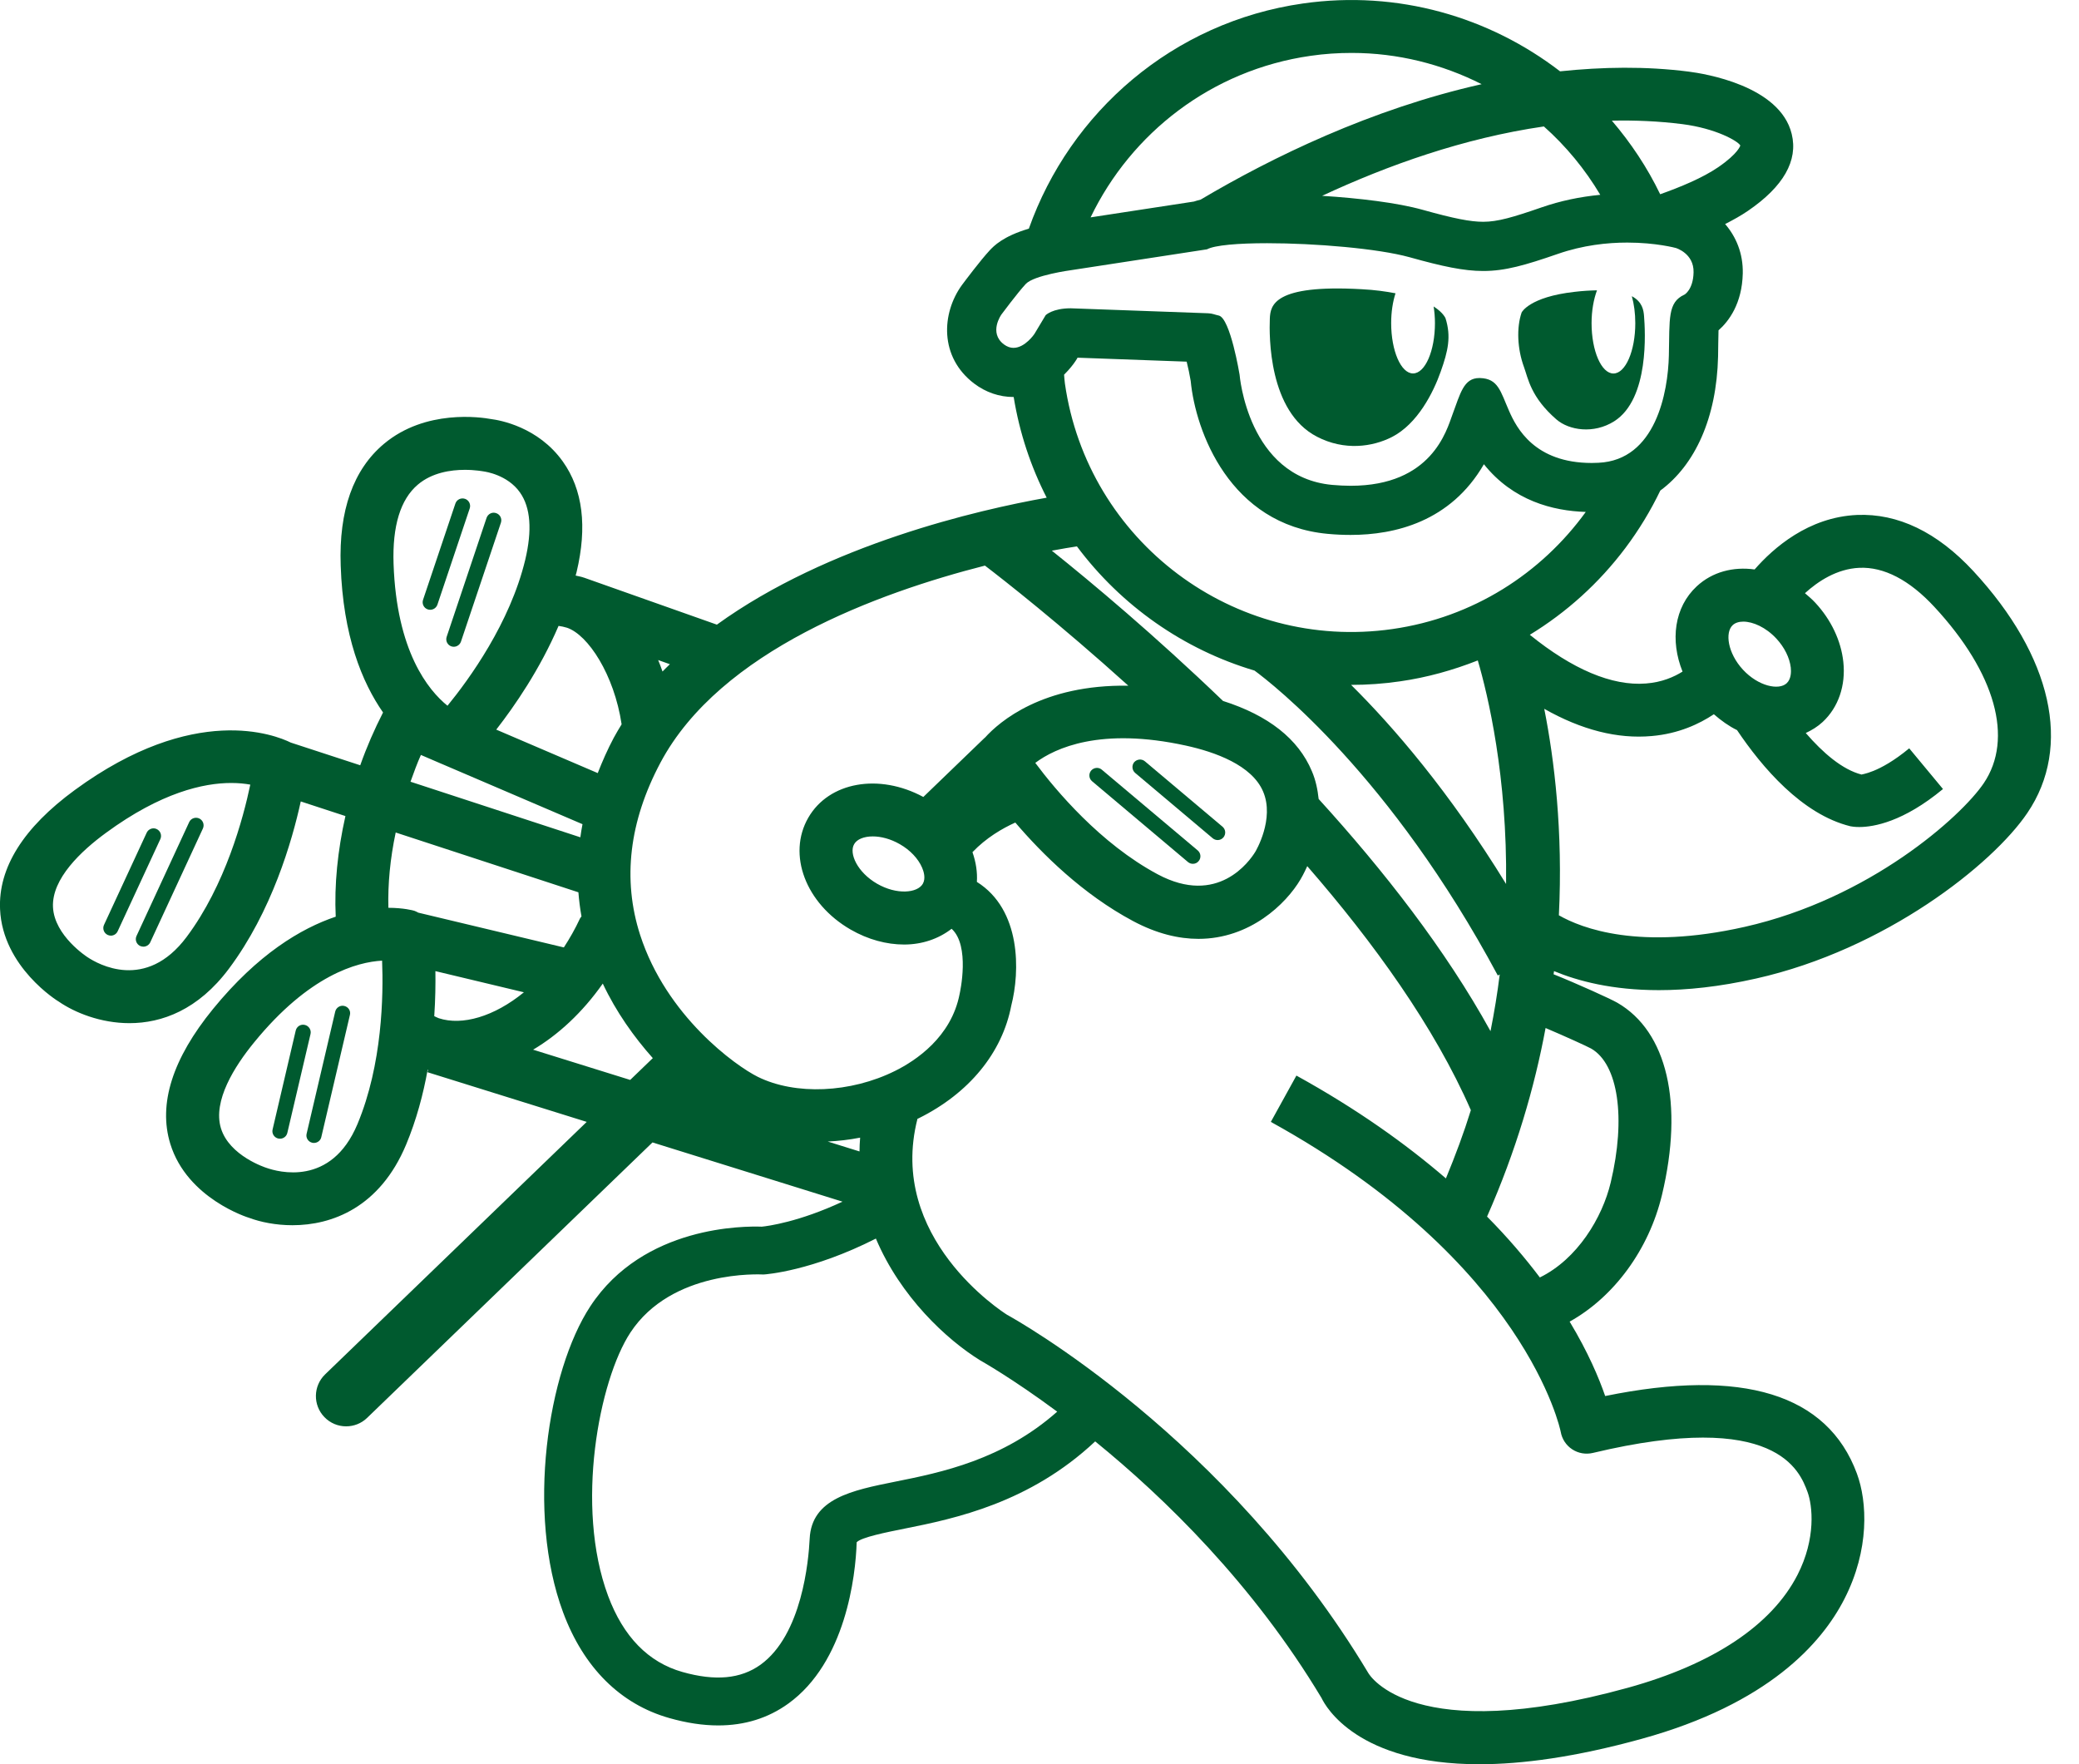 <svg width="33" height="28" viewBox="0 0 33 28" fill="none" xmlns="http://www.w3.org/2000/svg">
<path d="M31.322 9.063C30.747 8.443 30.124 8.146 29.476 8.173C28.705 8.208 28.15 8.696 27.851 9.038C27.511 8.991 27.18 9.076 26.932 9.306C26.575 9.638 26.508 10.165 26.707 10.659C26.571 10.744 26.38 10.829 26.126 10.848C25.587 10.891 24.957 10.621 24.283 10.075C24.864 9.72 25.38 9.257 25.801 8.696C26.017 8.408 26.201 8.104 26.354 7.786C26.906 7.379 27.248 6.632 27.271 5.659L27.274 5.446C27.275 5.38 27.276 5.306 27.278 5.243C27.441 5.099 27.652 4.82 27.663 4.34C27.67 4.019 27.554 3.754 27.383 3.556C27.512 3.49 27.637 3.421 27.746 3.346C28.309 2.961 28.543 2.55 28.44 2.127C28.254 1.357 27.048 1.168 26.807 1.137C26.119 1.049 25.434 1.062 24.763 1.132C23.642 0.27 22.191 -0.16 20.683 0.055C18.614 0.35 16.985 1.783 16.331 3.629C15.919 3.751 15.774 3.905 15.709 3.974C15.559 4.136 15.316 4.461 15.268 4.525C14.945 4.971 14.907 5.665 15.462 6.087C15.647 6.227 15.862 6.301 16.087 6.301C16.088 6.301 16.089 6.3 16.09 6.3C16.183 6.872 16.363 7.408 16.614 7.899C15.535 8.091 13.144 8.638 11.379 9.914L9.267 9.167L9.266 9.168C9.263 9.167 9.261 9.165 9.257 9.164C9.218 9.151 9.177 9.145 9.137 9.135C9.142 9.117 9.148 9.099 9.152 9.08C9.324 8.36 9.251 7.769 8.933 7.324C8.542 6.776 7.936 6.669 7.794 6.651C7.635 6.622 6.755 6.491 6.095 7.044C5.608 7.452 5.377 8.102 5.408 8.977C5.445 10.092 5.746 10.828 6.08 11.308C5.944 11.574 5.822 11.852 5.718 12.146L4.616 11.786C4.371 11.665 3.086 11.149 1.187 12.539C0.37 13.137 -0.029 13.774 0.001 14.432C0.042 15.35 0.918 15.89 0.936 15.899C1.185 16.07 1.595 16.239 2.055 16.239C2.568 16.239 3.145 16.029 3.634 15.374C4.313 14.466 4.636 13.352 4.774 12.72L5.483 12.952C5.359 13.502 5.305 14.044 5.329 14.549C4.776 14.735 4.091 15.145 3.382 16.013C2.738 16.802 2.509 17.522 2.703 18.154C2.971 19.026 3.942 19.326 3.958 19.33C4.136 19.396 4.377 19.446 4.642 19.446C5.266 19.446 6.028 19.168 6.447 18.165C6.61 17.774 6.718 17.368 6.788 16.979C6.791 16.979 6.793 16.98 6.796 16.98L6.784 17.017L9.313 17.806L5.161 21.813C4.97 21.997 4.965 22.301 5.149 22.491C5.243 22.589 5.368 22.638 5.494 22.638C5.614 22.638 5.734 22.594 5.827 22.504L10.357 18.132L13.373 19.072C12.683 19.394 12.188 19.46 12.092 19.469C11.833 19.46 10.216 19.444 9.37 20.733C8.693 21.763 8.35 24.012 8.939 25.593C9.265 26.468 9.847 27.048 10.624 27.268C10.898 27.346 11.157 27.385 11.4 27.385C11.82 27.385 12.192 27.27 12.512 27.039C13.422 26.384 13.582 25.016 13.598 24.478C13.671 24.399 14.067 24.32 14.356 24.262C15.159 24.102 16.343 23.854 17.384 22.877C18.488 23.775 19.887 25.135 20.977 26.95C21.042 27.087 21.548 28.001 23.481 28.001C24.154 28.001 25.001 27.89 26.061 27.597C28.063 27.044 28.915 26.085 29.276 25.378C29.677 24.596 29.641 23.836 29.474 23.386C29.008 22.126 27.663 21.711 25.479 22.157C25.381 21.873 25.209 21.463 24.915 20.976C25.615 20.587 26.173 19.836 26.381 18.963C26.728 17.511 26.463 16.372 25.672 15.915C25.565 15.853 25.032 15.612 24.66 15.463C24.662 15.447 24.665 15.43 24.667 15.413C25.049 15.571 25.592 15.715 26.331 15.715C26.775 15.715 27.288 15.663 27.873 15.531C29.93 15.069 31.631 13.716 32.18 12.903C32.896 11.85 32.574 10.415 31.322 9.063ZM2.962 14.871C2.314 15.738 1.554 15.301 1.391 15.193C1.386 15.19 0.861 14.853 0.841 14.395C0.821 13.946 1.288 13.506 1.684 13.217C2.56 12.575 3.234 12.427 3.67 12.427C3.789 12.427 3.89 12.438 3.973 12.453C3.861 12.986 3.577 14.049 2.962 14.871ZM27.503 9.922C27.542 9.885 27.602 9.866 27.671 9.866C27.824 9.866 28.029 9.955 28.197 10.136C28.325 10.274 28.407 10.441 28.425 10.595C28.432 10.659 28.433 10.776 28.36 10.844C28.236 10.96 27.911 10.893 27.666 10.629C27.422 10.365 27.379 10.037 27.503 9.922ZM23.906 14.03C23.005 12.563 22.113 11.531 21.446 10.87C21.447 10.87 21.448 10.87 21.449 10.87C21.704 10.87 21.962 10.852 22.222 10.814C22.651 10.753 23.063 10.637 23.457 10.482C23.617 11.027 23.927 12.324 23.906 14.03ZM25.401 3.092C25.079 3.123 24.768 3.188 24.471 3.291C24.014 3.449 23.773 3.52 23.543 3.52C23.34 3.52 23.079 3.469 22.582 3.33C22.178 3.217 21.57 3.145 20.986 3.108C22.022 2.625 23.234 2.191 24.506 2.007C24.856 2.318 25.158 2.684 25.401 3.092ZM26.703 1.97C27.236 2.038 27.587 2.239 27.624 2.309C27.624 2.31 27.594 2.434 27.273 2.654C27.023 2.825 26.668 2.971 26.352 3.083C26.147 2.657 25.886 2.267 25.585 1.915C25.956 1.907 26.33 1.923 26.703 1.97ZM20.803 0.886C21.023 0.854 21.24 0.84 21.456 0.84C22.189 0.84 22.891 1.019 23.518 1.336C21.761 1.73 20.185 2.5 19.058 3.168C19.019 3.178 18.983 3.188 18.951 3.199L17.311 3.45C17.954 2.114 19.229 1.111 20.803 0.886ZM16.087 5.521C16.038 5.521 15.988 5.505 15.935 5.466C15.688 5.279 15.896 4.991 15.896 4.991C15.896 4.991 16.153 4.645 16.282 4.507C16.411 4.368 16.995 4.289 16.995 4.289L19.159 3.957C19.281 3.891 19.653 3.86 20.113 3.86C20.873 3.86 21.873 3.944 22.372 4.082C22.898 4.229 23.234 4.301 23.543 4.301C23.892 4.301 24.207 4.21 24.727 4.03C25.127 3.891 25.512 3.85 25.829 3.85C26.288 3.85 26.601 3.936 26.601 3.936C26.601 3.936 26.889 4.02 26.882 4.322C26.876 4.598 26.739 4.675 26.739 4.675C26.468 4.797 26.503 5.058 26.49 5.641C26.477 6.224 26.282 7.304 25.372 7.345C25.336 7.347 25.3 7.348 25.266 7.348C24.359 7.348 24.072 6.792 23.954 6.523C23.817 6.212 23.782 6.008 23.492 6C23.488 6 23.485 6 23.481 6C23.232 6 23.18 6.245 23.054 6.582C22.962 6.831 22.726 7.71 21.439 7.71C21.347 7.71 21.249 7.705 21.146 7.696C19.805 7.572 19.676 5.947 19.676 5.947C19.676 5.947 19.529 5.048 19.345 5.008C19.282 4.995 19.248 4.975 19.177 4.972L16.995 4.893C16.707 4.893 16.598 5.002 16.598 5.002L16.42 5.299C16.421 5.298 16.272 5.521 16.087 5.521ZM17.071 5.731L17.081 5.716L17.091 5.7L17.104 5.677L18.836 5.74C18.86 5.836 18.883 5.944 18.9 6.046C18.976 6.844 19.52 8.329 21.074 8.473C21.199 8.485 21.321 8.49 21.439 8.49C22.137 8.49 23.025 8.282 23.554 7.368C24.017 7.948 24.65 8.109 25.171 8.125C24.465 9.1 23.384 9.801 22.101 9.984C19.589 10.344 17.261 8.593 16.903 6.085C16.896 6.039 16.895 5.993 16.89 5.947C16.979 5.859 17.041 5.777 17.071 5.731ZM19.913 10.643C20.199 10.854 22.072 12.306 23.775 15.483L23.805 15.466C23.769 15.759 23.72 16.059 23.659 16.366C22.946 15.072 21.96 13.811 20.931 12.681C20.915 12.536 20.887 12.388 20.823 12.239C20.608 11.727 20.132 11.354 19.413 11.125C18.326 10.08 17.325 9.243 16.696 8.74C16.861 8.709 16.995 8.687 17.094 8.672C17.796 9.612 18.785 10.308 19.913 10.643ZM15.633 11.709L15.632 11.708L14.656 12.649C13.955 12.27 13.159 12.407 12.83 12.978C12.493 13.562 12.788 14.341 13.501 14.753C13.78 14.914 14.075 14.991 14.351 14.991C14.637 14.991 14.898 14.901 15.105 14.741C15.401 15.009 15.239 15.746 15.232 15.776C15.1 16.461 14.534 16.835 14.207 16.997C13.501 17.348 12.625 17.385 12.029 17.091C11.676 16.916 10.576 16.127 10.16 14.836C9.878 13.957 9.987 13.038 10.483 12.105C11.431 10.324 13.943 9.408 15.634 8.977C15.926 9.2 16.814 9.894 17.91 10.883C16.551 10.862 15.866 11.45 15.633 11.709ZM14.648 14.027C14.562 14.175 14.234 14.206 13.922 14.026C13.61 13.846 13.472 13.545 13.558 13.398C13.602 13.32 13.713 13.275 13.854 13.275C13.982 13.275 14.135 13.313 14.284 13.399C14.447 13.492 14.575 13.628 14.636 13.77C14.662 13.829 14.697 13.941 14.648 14.027ZM18.825 11.834C19.285 11.935 19.87 12.143 20.049 12.562C20.236 12.998 19.931 13.511 19.925 13.52C19.834 13.669 19.33 14.386 18.377 13.877C17.466 13.39 16.757 12.542 16.433 12.108C16.748 11.872 17.47 11.537 18.825 11.834ZM10.633 10.542C10.594 10.58 10.554 10.618 10.516 10.658C10.495 10.597 10.472 10.536 10.447 10.476L10.633 10.542ZM8.866 9.934C8.911 9.94 8.954 9.949 8.996 9.962H8.997C9.334 10.073 9.749 10.708 9.867 11.496C9.824 11.567 9.781 11.637 9.742 11.71C9.643 11.896 9.561 12.084 9.488 12.27L7.877 11.58C8.169 11.205 8.569 10.625 8.866 9.934ZM6.632 7.692C6.858 7.5 7.157 7.457 7.379 7.457C7.545 7.457 7.668 7.481 7.688 7.484C7.691 7.485 8.055 7.531 8.255 7.818C8.422 8.056 8.449 8.415 8.337 8.885C8.096 9.888 7.445 10.783 7.103 11.201C6.796 10.953 6.295 10.337 6.247 8.949C6.227 8.348 6.356 7.926 6.632 7.692ZM6.681 11.982L7.013 12.125L7.023 12.129L9.246 13.081C9.232 13.15 9.222 13.219 9.212 13.289L6.516 12.407C6.568 12.262 6.62 12.118 6.681 11.982ZM5.674 17.841C5.256 18.84 4.412 18.6 4.228 18.535C4.221 18.533 3.639 18.347 3.506 17.904C3.377 17.473 3.721 16.926 4.034 16.544C4.908 15.472 5.672 15.268 6.065 15.247C6.087 15.789 6.071 16.891 5.674 17.841ZM6.281 13.213L9.181 14.162C9.191 14.29 9.207 14.418 9.23 14.545C9.223 14.557 9.212 14.565 9.206 14.578C9.129 14.744 9.042 14.896 8.95 15.037L6.639 14.485C6.619 14.475 6.6 14.463 6.578 14.456C6.56 14.45 6.408 14.409 6.165 14.408C6.155 14.031 6.193 13.627 6.281 13.213ZM6.911 15.413L8.316 15.749C7.843 16.136 7.335 16.282 6.966 16.161C6.941 16.152 6.917 16.139 6.893 16.128C6.911 15.858 6.914 15.616 6.911 15.413ZM10.003 17.14L8.462 16.66C8.86 16.424 9.242 16.074 9.568 15.611C9.781 16.063 10.064 16.459 10.362 16.794L10.003 17.14ZM13.139 18.118C13.31 18.109 13.482 18.09 13.653 18.056C13.646 18.131 13.644 18.202 13.643 18.275L13.139 18.118ZM14.21 23.516C13.528 23.653 12.883 23.782 12.852 24.421C12.835 24.771 12.73 25.948 12.071 26.422C11.757 26.647 11.353 26.684 10.833 26.537C10.291 26.384 9.894 25.977 9.652 25.328C9.124 23.91 9.509 21.907 10.006 21.15C10.663 20.151 12.062 20.226 12.121 20.228C12.157 20.226 12.887 20.174 13.903 19.658C14.292 20.58 15.025 21.262 15.562 21.593C15.574 21.6 16.064 21.874 16.781 22.405C15.918 23.169 14.942 23.37 14.21 23.516ZM24.956 23.003C25.052 23.066 25.17 23.087 25.284 23.06C28.203 22.363 28.569 23.353 28.69 23.677C28.771 23.895 28.828 24.417 28.532 24.995C28.123 25.793 27.192 26.413 25.84 26.787C22.429 27.729 21.739 26.588 21.719 26.553C19.47 22.803 16.108 20.934 15.986 20.868C15.905 20.817 14.08 19.644 14.563 17.757C14.569 17.754 14.576 17.752 14.582 17.749C15.385 17.351 15.909 16.706 16.052 15.96C16.191 15.421 16.212 14.439 15.506 13.997C15.516 13.842 15.491 13.683 15.436 13.525C15.654 13.297 15.908 13.149 16.116 13.055C16.545 13.557 17.188 14.193 17.982 14.617C18.361 14.82 18.71 14.901 19.023 14.901C19.839 14.901 20.412 14.349 20.643 13.957C20.649 13.947 20.696 13.868 20.75 13.747C21.806 14.961 22.768 16.296 23.347 17.62C23.237 17.976 23.102 18.338 22.951 18.703C22.318 18.158 21.542 17.603 20.578 17.071L20.172 17.806C24.222 20.041 24.769 22.7 24.773 22.724C24.793 22.839 24.859 22.94 24.956 23.003ZM25.256 16.642C25.687 16.89 25.811 17.745 25.567 18.767C25.433 19.33 25.036 19.984 24.442 20.275C24.21 19.968 23.935 19.643 23.604 19.309C24.062 18.271 24.357 17.264 24.533 16.316C24.837 16.445 25.191 16.606 25.256 16.642ZM31.488 12.431C31.132 12.958 29.68 14.264 27.692 14.711C26.023 15.087 25.107 14.735 24.744 14.527C24.81 13.195 24.673 12.061 24.512 11.25C25.104 11.585 25.674 11.731 26.218 11.682C26.645 11.645 26.973 11.49 27.204 11.336C27.321 11.438 27.443 11.525 27.572 11.588C27.968 12.177 28.603 12.925 29.371 13.114C29.395 13.119 29.442 13.126 29.512 13.126C29.741 13.126 30.211 13.045 30.841 12.523L30.305 11.877C29.816 12.282 29.534 12.287 29.551 12.294C29.243 12.216 28.934 11.947 28.663 11.634C28.759 11.589 28.85 11.534 28.931 11.459C29.18 11.228 29.3 10.88 29.259 10.504C29.223 10.17 29.065 9.835 28.812 9.564C28.761 9.509 28.705 9.462 28.65 9.415C28.853 9.23 29.153 9.028 29.514 9.012C29.903 8.995 30.308 9.204 30.706 9.634C31.674 10.679 31.966 11.725 31.488 12.431Z" fill="#005A2F"/>
<path d="M20.902 6.93C21.344 7.16 21.789 7.09 22.09 6.938C22.501 6.73 22.752 6.228 22.868 5.899C22.986 5.568 23.036 5.341 22.945 5.052C22.945 5.052 22.912 4.964 22.756 4.864C22.769 4.947 22.777 5.035 22.777 5.128C22.777 5.569 22.621 5.927 22.429 5.927C22.238 5.927 22.082 5.569 22.082 5.128C22.082 4.951 22.108 4.788 22.151 4.655C21.998 4.626 21.827 4.601 21.61 4.59C20.217 4.512 20.165 4.846 20.156 5.057C20.145 5.331 20.135 6.532 20.902 6.93Z" fill="#005A2F"/>
<path d="M24.705 6.657C24.906 6.831 25.297 6.891 25.621 6.687C26.184 6.331 26.114 5.248 26.096 5.017C26.089 4.923 26.069 4.79 25.902 4.701C25.937 4.825 25.957 4.971 25.957 5.129C25.957 5.57 25.802 5.928 25.61 5.928C25.419 5.928 25.263 5.57 25.263 5.129C25.263 4.929 25.297 4.748 25.349 4.608C25.245 4.61 25.128 4.616 24.993 4.632C24.273 4.713 24.153 4.959 24.153 4.959C24.07 5.2 24.084 5.537 24.19 5.825C24.256 6.006 24.297 6.303 24.705 6.657Z" fill="#005A2F"/>
<path d="M19.25 13.305C19.273 13.324 19.301 13.333 19.328 13.333C19.362 13.333 19.396 13.319 19.42 13.29C19.462 13.239 19.456 13.164 19.405 13.121L18.173 12.083C18.122 12.04 18.047 12.048 18.003 12.097C17.961 12.148 17.968 12.224 18.018 12.267L19.25 13.305Z" fill="#005A2F"/>
<path d="M18.857 13.682C18.88 13.701 18.907 13.71 18.935 13.71C18.969 13.71 19.003 13.696 19.026 13.667C19.069 13.617 19.062 13.541 19.012 13.498L17.489 12.216C17.439 12.173 17.363 12.18 17.32 12.23C17.277 12.281 17.284 12.357 17.334 12.399L18.857 13.682Z" fill="#005A2F"/>
<path d="M7.381 7.917C7.315 7.896 7.249 7.93 7.228 7.993L6.715 9.52C6.694 9.583 6.727 9.651 6.79 9.672C6.803 9.677 6.816 9.678 6.829 9.678C6.879 9.678 6.925 9.647 6.943 9.597L7.456 8.069C7.477 8.006 7.443 7.938 7.381 7.917Z" fill="#005A2F"/>
<path d="M7.165 10.259C7.178 10.263 7.191 10.265 7.203 10.265C7.253 10.265 7.3 10.233 7.317 10.183L7.951 8.296C7.972 8.233 7.939 8.165 7.875 8.144C7.813 8.122 7.745 8.156 7.723 8.22L7.09 10.107C7.069 10.17 7.102 10.238 7.165 10.259Z" fill="#005A2F"/>
<path d="M2.486 13.158C2.428 13.13 2.355 13.157 2.328 13.217L1.651 14.679C1.623 14.739 1.649 14.811 1.71 14.839C1.726 14.846 1.743 14.85 1.76 14.85C1.805 14.85 1.848 14.824 1.868 14.78L2.545 13.318C2.573 13.258 2.547 13.186 2.486 13.158Z" fill="#005A2F"/>
<path d="M3.003 13.048L2.167 14.855C2.139 14.915 2.165 14.986 2.225 15.014C2.242 15.021 2.259 15.025 2.276 15.025C2.321 15.025 2.365 14.999 2.385 14.956L3.221 13.149C3.248 13.089 3.222 13.018 3.162 12.99C3.103 12.963 3.03 12.988 3.003 13.048Z" fill="#005A2F"/>
<path d="M4.839 16.267C4.773 16.251 4.709 16.292 4.694 16.357L4.327 17.926C4.311 17.99 4.352 18.055 4.416 18.07C4.425 18.072 4.435 18.073 4.444 18.073C4.499 18.073 4.548 18.036 4.561 17.98L4.929 16.411C4.944 16.347 4.903 16.282 4.839 16.267Z" fill="#005A2F"/>
<path d="M5.465 15.966C5.402 15.95 5.336 15.991 5.321 16.055L4.867 17.994C4.851 18.058 4.892 18.122 4.956 18.137C4.965 18.14 4.974 18.14 4.983 18.14C5.038 18.14 5.088 18.103 5.1 18.048L5.554 16.11C5.571 16.045 5.53 15.981 5.465 15.966Z" fill="#005A2F"/>
</svg>
